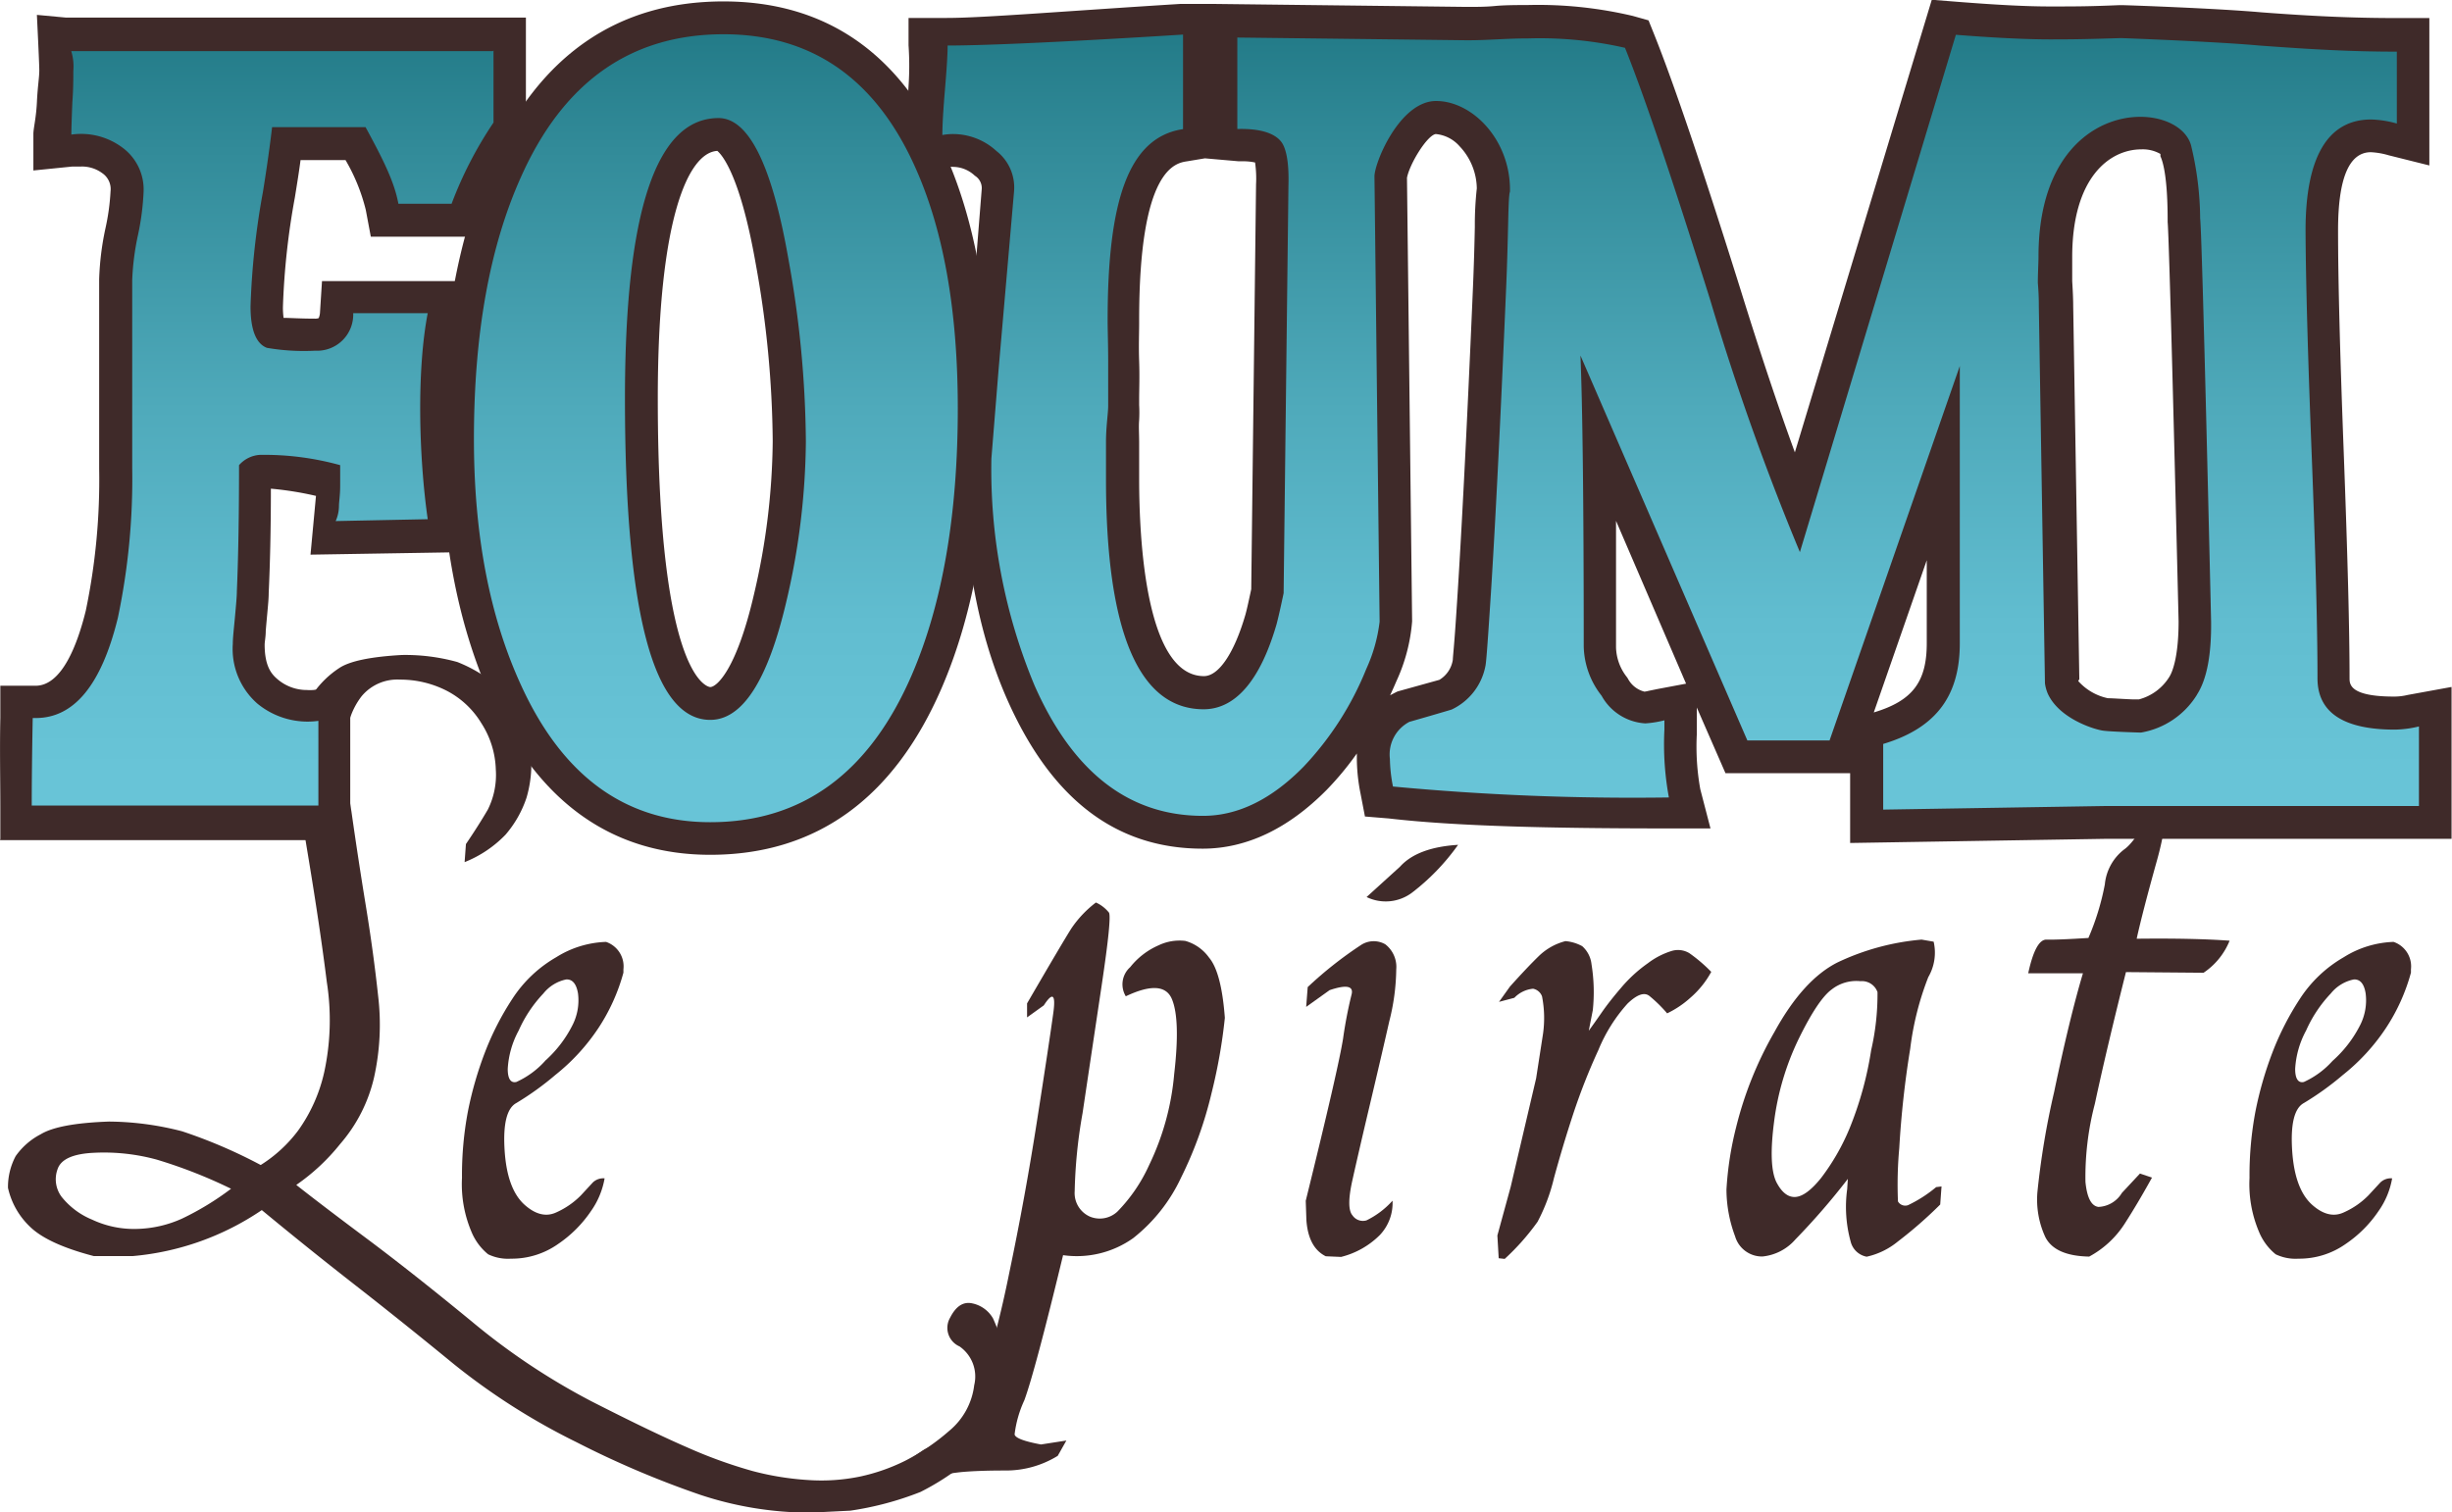 <svg id="5c760c3d-f870-4d52-84ee-8bda0ead214e" data-name="Calque 1" xmlns="http://www.w3.org/2000/svg" xmlns:xlink="http://www.w3.org/1999/xlink" viewBox="0 0 224.03 138.22"><defs><style>.\36 393491c-d665-4c4a-a16e-1611ae48412d{fill:#3f2a29;}.a06e0281-07f9-489e-9ad2-3a649bdd8fb0{fill:url(#3ba66932-cbca-4f91-8810-cb0efc4991a8);}.\34 c2d9548-876d-49b9-a4a9-a01a80113d13{fill:url(#aa37a2c8-7ad2-48db-9c13-2ce03242504f);}.\32 8deeb13-9cef-4037-ab62-a2eaa574625b{fill:url(#b44547cf-0c22-4175-b2d4-c3a507483806);}</style><linearGradient id="3ba66932-cbca-4f91-8810-cb0efc4991a8" x1="626.89" y1="-485.46" x2="626.89" y2="-588.3" gradientUnits="userSpaceOnUse"><stop offset="0" stop-color="#68c4d7"/><stop offset="0.13" stop-color="#61bdd0"/><stop offset="0.32" stop-color="#4faabb"/><stop offset="0.55" stop-color="#328b99"/><stop offset="0.66" stop-color="#227a87"/></linearGradient><linearGradient id="aa37a2c8-7ad2-48db-9c13-2ce03242504f" x1="497.29" y1="-485.46" x2="497.29" y2="-588.3" xlink:href="#3ba66932-cbca-4f91-8810-cb0efc4991a8"/><linearGradient id="b44547cf-0c22-4175-b2d4-c3a507483806" x1="538.75" y1="-485.46" x2="538.75" y2="-588.3" xlink:href="#3ba66932-cbca-4f91-8810-cb0efc4991a8"/></defs><title>foumi_logo</title><path class="6393491c-d665-4c4a-a16e-1611ae48412d" d="M505-488.25a34.52,34.52,0,0,0,.46,6.63q0.61,4.3,1.31,8.58t1.13,8.28a22.26,22.26,0,0,1-.37,7.42,14.11,14.11,0,0,1-3.11,6.11,18.77,18.77,0,0,1-4,3.73q2.32,1.83,6.42,4.89t9.59,7.57a61.29,61.29,0,0,0,10.93,7.3q5.44,2.78,8.83,4.25a43.34,43.34,0,0,0,5.93,2.14,26,26,0,0,0,5.07.82,17.56,17.56,0,0,0,4.7-.31,17.42,17.42,0,0,0,4.18-1.46,19.63,19.63,0,0,0,4-2.72,6.4,6.4,0,0,0,2.29-4.18,3.35,3.35,0,0,0-1.34-3.54,1.85,1.85,0,0,1-.86-2.63q0.79-1.56,2-1.31a2.85,2.85,0,0,1,1.92,1.38,15.43,15.43,0,0,1,1.31,4.8l-0.06,2.38q-2,4.7-4.06,6.26a23,23,0,0,1-3.82,2.42,28.72,28.72,0,0,1-6.41,1.71l-3.6.18a31.85,31.85,0,0,1-10.08-1.62A86.13,86.13,0,0,1,526-424a60.25,60.25,0,0,1-11.18-7.12q-4.73-3.88-9-7.21t-8.55-6.87A24.82,24.82,0,0,1,485.51-441h-3.6q-4.21-1.1-5.83-2.69a7,7,0,0,1-2-3.54,6,6,0,0,1,.7-2.9,6.38,6.38,0,0,1,2.29-2q1.65-1,6.23-1.16a27.13,27.13,0,0,1,6.69.89,46.07,46.07,0,0,1,7.18,3.08,12.72,12.72,0,0,0,3.42-3.15,14.61,14.61,0,0,0,2.38-5.32,22.5,22.5,0,0,0,.24-8.25q-0.61-4.91-1.71-11.54T500.23-486a9.9,9.9,0,0,1,.34-3.42,10.15,10.15,0,0,1,1.4-3,8.63,8.63,0,0,1,2.38-2.32q1.43-.95,5.71-1.19a17.8,17.8,0,0,1,5.07.64,13,13,0,0,1,3.91,2.41A7.61,7.61,0,0,1,521.7-488a10.82,10.82,0,0,1-.24,5.1,10,10,0,0,1-1.92,3.39A10.64,10.64,0,0,1,515.8-477l0.12-1.65q1.16-1.71,2-3.15a7.1,7.1,0,0,0,.73-3.66,8.22,8.22,0,0,0-1.31-4.22,8,8,0,0,0-3.21-3,9.32,9.32,0,0,0-4.24-1,4.24,4.24,0,0,0-3.51,1.53A6.71,6.71,0,0,0,505-488.25Zm-23,37.81q-2.93.12-3.39,1.5a2.68,2.68,0,0,0,.37,2.53,6.94,6.94,0,0,0,2.78,2.08,9,9,0,0,0,4.12.85,10.56,10.56,0,0,0,4.12-.95,25.89,25.89,0,0,0,4.46-2.72,44.9,44.9,0,0,0-6.78-2.66A18.24,18.24,0,0,0,482-450.44Z" transform="translate(-473.35 555.79)"/><path class="6393491c-d665-4c4a-a16e-1611ae48412d" d="M524.09-457.55a26.62,26.62,0,0,1-3.57,2.57q-1.28.7-1.07,4.24t1.77,5q1.56,1.43,3,.73a7.37,7.37,0,0,0,2.2-1.53l1.1-1.19a1.38,1.38,0,0,1,1.07-.37,7.34,7.34,0,0,1-1.25,3,11.21,11.21,0,0,1-3,3,7.33,7.33,0,0,1-4.31,1.34,4.18,4.18,0,0,1-2.08-.4,5.2,5.2,0,0,1-1.53-2.07,11.15,11.15,0,0,1-.86-4.92,31.27,31.27,0,0,1,.55-6.11,33.07,33.07,0,0,1,1.53-5.31,25.75,25.75,0,0,1,2.53-4.95,11.78,11.78,0,0,1,4-3.79,9.1,9.1,0,0,1,4.55-1.4,2.36,2.36,0,0,1,1.59,2.51v0.3a17.54,17.54,0,0,1-2.29,5.07A18.61,18.61,0,0,1,524.09-457.55Zm-0.95-1.28a11,11,0,0,0,2.53-3.3,5,5,0,0,0,.49-2.87q-0.22-1.31-1.07-1.28A3.61,3.61,0,0,0,523-465a12,12,0,0,0-2.26,3.39,8.31,8.31,0,0,0-1,3.51c0,0.91.28,1.31,0.79,1.19A7.9,7.9,0,0,0,523.15-458.83Z" transform="translate(-473.35 555.79)"/><path class="6393491c-d665-4c4a-a16e-1611ae48412d" d="M571.54-446.92a2.35,2.35,0,0,0,1.4,2.32,2.36,2.36,0,0,0,2.5-.46,14.76,14.76,0,0,0,2.9-4.25,23.83,23.83,0,0,0,2.29-8.31q0.58-5-.21-6.87t-4.21-.25a2.1,2.1,0,0,1,.4-2.66,6.76,6.76,0,0,1,2.6-2,4.44,4.44,0,0,1,2.44-.4,4,4,0,0,1,2.17,1.53q1.13,1.34,1.44,5.5a49.14,49.14,0,0,1-1.22,6.9,35.77,35.77,0,0,1-2.78,7.7,15.24,15.24,0,0,1-4.37,5.53,8.9,8.9,0,0,1-6.41,1.56q-2.57,10.63-3.54,13.26a10.31,10.31,0,0,0-.89,3.12q0.09,0.49,2.41.92l2.32-.36-0.79,1.4a9,9,0,0,1-4.76,1.34q-2.57,0-4.12.15a28.37,28.37,0,0,0-3.82.7h-1.34l-0.67-.91a29.41,29.41,0,0,1,2.47-1.83,6.19,6.19,0,0,1,2.11-.67q1.41-.24,2.84-4.49a100.14,100.14,0,0,0,2.87-11.05q1.43-6.81,2.54-13.93t1.47-9.74q0.37-2.63-.86-0.74l-1.53,1.1v-1.28q3.3-5.68,4.06-6.87a10,10,0,0,1,2.23-2.35,3.23,3.23,0,0,1,1.19.92q0.27,0.42-.67,6.69t-1.74,11.64A45.65,45.65,0,0,0,571.54-446.92Z" transform="translate(-473.35 555.79)"/><path class="6393491c-d665-4c4a-a16e-1611ae48412d" d="M592.83-465.58a35.92,35.92,0,0,1,4.83-3.82,2.12,2.12,0,0,1,2.26-.09,2.61,2.61,0,0,1,1,2.29,20,20,0,0,1-.64,4.76q-0.7,3.09-1.74,7.48t-1.62,7q-0.58,2.57,0,3.24a1.15,1.15,0,0,0,1.28.46,7.75,7.75,0,0,0,2.38-1.8,4.24,4.24,0,0,1-1.16,3.14,7.61,7.61,0,0,1-3.54,2l-1.4-.06q-1.59-.79-1.77-3.3l-0.06-1.77q3-12.16,3.42-14.88a39.85,39.85,0,0,1,.76-3.94q0.34-1.22-2-.43l-2.14,1.53Zm8.43-11q1.59-1.77,5.31-2a20.23,20.23,0,0,1-4.21,4.37,4,4,0,0,1-4.15.4Z" transform="translate(-473.35 555.79)"/><path class="6393491c-d665-4c4a-a16e-1611ae48412d" d="M614.33-461.31a10.27,10.27,0,0,0-.09-3.42,1.09,1.09,0,0,0-.82-0.7,2.71,2.71,0,0,0-1.71.83l-1.4.37,1-1.4q1.59-1.77,2.63-2.78a5.41,5.41,0,0,1,2.44-1.37,3.85,3.85,0,0,1,1.53.46,2.57,2.57,0,0,1,.85,1.65,15.85,15.85,0,0,1,.12,4.19l-0.37,1.89q0.49-.67,1.19-1.68t1.8-2.29a12.9,12.9,0,0,1,2.41-2.2,7,7,0,0,1,2.2-1.13,2,2,0,0,1,1.59.21,13.94,13.94,0,0,1,2,1.71,8.44,8.44,0,0,1-1.89,2.35,8.82,8.82,0,0,1-2.14,1.44,12.58,12.58,0,0,0-1.62-1.59q-0.7-.55-2,0.7a14.6,14.6,0,0,0-2.66,4.24,55.78,55.78,0,0,0-2.32,5.9q-0.95,2.9-1.74,5.8a16.81,16.81,0,0,1-1.5,4,21.54,21.54,0,0,1-3,3.39l-0.55-.06-0.12-2.08,1.22-4.46,2.32-9.9Z" transform="translate(-473.35 555.79)"/><path class="6393491c-d665-4c4a-a16e-1611ae48412d" d="M642.18-448.05a63.47,63.47,0,0,1-4.79,5.53,4.59,4.59,0,0,1-3,1.56,2.56,2.56,0,0,1-2.51-1.84,12.31,12.31,0,0,1-.79-4.28,30.16,30.16,0,0,1,.88-5.68,33.53,33.53,0,0,1,3.51-8.73q2.62-4.77,5.77-6.35a22.35,22.35,0,0,1,7.67-2.08l1.1,0.19a4.45,4.45,0,0,1-.49,3.24,26.71,26.71,0,0,0-1.65,6.54,87.5,87.5,0,0,0-1,9.07,36.78,36.78,0,0,0-.12,4.89,0.77,0.77,0,0,0,.92.34,12.1,12.1,0,0,0,2.57-1.65l0.49-.06-0.12,1.65a39.12,39.12,0,0,1-3.88,3.39,6.78,6.78,0,0,1-2.84,1.38,1.86,1.86,0,0,1-1.47-1.41,11.91,11.91,0,0,1-.31-4.76Zm-4.79,1.65q1-.06,2.35-1.74a20.22,20.22,0,0,0,2.57-4.46,31.65,31.65,0,0,0,2-7.21,22.81,22.81,0,0,0,.58-5.31,1.51,1.51,0,0,0-1.56-1,3.66,3.66,0,0,0-2.63.76q-1.25.92-3,4.49a24.38,24.38,0,0,0-2.26,7.61q-0.52,4,.21,5.5C636.13-446.83,636.71-446.36,637.38-446.4Z" transform="translate(-473.35 555.79)"/><path class="6393491c-d665-4c4a-a16e-1611ae48412d" d="M664.75-454.92a26.42,26.42,0,0,0-.86,7.14q0.21,2.17,1.19,2.29a2.63,2.63,0,0,0,2.14-1.28l1.65-1.77,1.1,0.37q-1.28,2.32-2.5,4.22a8.83,8.83,0,0,1-3.24,3q-3.12-.06-4-1.77a8.17,8.17,0,0,1-.73-4.12,73,73,0,0,1,1.53-9.16q1.41-6.75,2.63-10.84h-5q0.67-3.11,1.68-3.08t3.82-.15a23.24,23.24,0,0,0,1.5-4.89,4.58,4.58,0,0,1,1.74-3.18q1.34-.92,3.42-5.38,0.92,1.65-.4,6.38T668.57-470q5.19-.06,8.49.18a6.41,6.41,0,0,1-2.38,2.93l-7.09-.06Q665.82-459.91,664.75-454.92Z" transform="translate(-473.35 555.79)"/><path class="6393491c-d665-4c4a-a16e-1611ae48412d" d="M687.41-457.55a26.56,26.56,0,0,1-3.57,2.57q-1.28.7-1.07,4.24t1.77,5q1.56,1.43,3,.73a7.33,7.33,0,0,0,2.2-1.53l1.1-1.19a1.38,1.38,0,0,1,1.07-.37,7.33,7.33,0,0,1-1.25,3,11.16,11.16,0,0,1-3,3,7.34,7.34,0,0,1-4.31,1.34,4.19,4.19,0,0,1-2.08-.4,5.19,5.19,0,0,1-1.53-2.07,11.16,11.16,0,0,1-.86-4.92,31.35,31.35,0,0,1,.55-6.11,33.12,33.12,0,0,1,1.53-5.31,25.9,25.9,0,0,1,2.53-4.95,11.79,11.79,0,0,1,4-3.79,9.11,9.11,0,0,1,4.55-1.4,2.36,2.36,0,0,1,1.59,2.51v0.3a17.56,17.56,0,0,1-2.29,5.07A18.54,18.54,0,0,1,687.41-457.55Zm-0.95-1.28a11,11,0,0,0,2.54-3.3,5,5,0,0,0,.49-2.87c-0.14-.88-0.5-1.3-1.07-1.28a3.62,3.62,0,0,0-2.11,1.28,12,12,0,0,0-2.26,3.39,8.33,8.33,0,0,0-1,3.51c0,0.91.29,1.31,0.8,1.19A7.87,7.87,0,0,0,686.46-458.83Z" transform="translate(-473.35 555.79)"/><path class="6393491c-d665-4c4a-a16e-1611ae48412d" d="M583.23-478.23c-8,0-13.88-4.61-17.89-13.71-2.79-6.37-4-13.75-4-22V-514l0.42-8.29,1.29-16.26a1.33,1.33,0,0,0-.63-1.18,2.93,2.93,0,0,0-2-.81,2.52,2.52,0,0,0-.45,0l-3.61.73v-3.67a38.78,38.78,0,0,1,0-4.44,27.4,27.4,0,0,0,0-3.73v-2.5h3.49c3.29,0,10.46-.6,21.32-1.28h3.19l23,0.27c0.9,0,1.73,0,2.56-.08s1.88-.09,3-0.09a37.59,37.59,0,0,1,9.63,1l1.42,0.4,0.55,1.37c1.8,4.51,4.45,12.35,7.88,23.31,1.75,5.64,3.4,10.59,4.94,14.8l12.51-41.36,2.41,0.19c3.58,0.28,6.24.42,8.38,0.42,2.3,0,3.55,0,6.37-.12h0.21c0.35,0,8.66.29,12.78,0.66,4.51,0.34,8.17.52,12.31,0.52h3v13.47l-3.72-.93a7,7,0,0,0-1.62-.28c-2,0-3,2.4-3,7.14,0,4.46.17,11.11,0.52,20.35,0.36,9.62.53,16.16,0.53,20.57,0,0.55,0,1.69,4.07,1.69a5.21,5.21,0,0,0,1.25-.15l4-.73v13.88H665.77l-23.38.38v-6.38H631l-2.62-6v2.47a21.92,21.92,0,0,0,.32,5l0.93,3.58H625.8c-10.92,0-19.51-.21-25.55-0.91l-2.19-.18-0.41-2.13a16.64,16.64,0,0,1-.33-3.07c0-.19,0-0.37,0-0.56a27.77,27.77,0,0,1-2.75,3.32C591.06-480.06,587.24-478.23,583.23-478.23Zm61.32-12.45c3.53-1.06,4.84-2.78,4.84-6.32v-7.59Zm18.68-2.87a5,5,0,0,0,2.71,1.57c0.36,0,1.69.09,2.33,0.11l0.5,0a4.67,4.67,0,0,0,2.79-2.07c0.29-.47.84-1.86,0.84-5.06-0.33-13.8-.86-35-1-36.5v-0.18c0-4.57-.59-5.65-0.66-5.83l0-.1,0-.11a3.24,3.24,0,0,0-1.74-.42c-2.9,0-6.3,2.56-6.32,9.78,0,0.27,0,.63,0,1s0,0.84,0,1.27c0.07,1.12.09,1.81,0.09,2.24l0.56,34.13ZM602.37-499a16,16,0,0,1-1.43,5.45q-0.28.66-.58,1.3l0.44-.23,0.22-.11,0.24-.07,3.6-1a2.59,2.59,0,0,0,1.23-1.84c0-.26.12-1.16,0.32-4.27,0.43-6.38.94-16.24,1.5-29.3,0.11-2.49.16-4.48,0.19-6a30.31,30.31,0,0,1,.18-3.5,5.71,5.71,0,0,0-1.58-3.86,3.29,3.29,0,0,0-2.17-1.11c-0.78.11-2.38,2.7-2.63,4ZM621-508.19c0,3.45,0,7.32,0,11.57a4.58,4.58,0,0,0,1,2.72l0.08,0.12a2.36,2.36,0,0,0,1.52,1.2,3.62,3.62,0,0,0,.41-0.08l0.78-.16,2.61-.49Zm-39.18-32.86c-1.07.16-4.39,0.65-4.39,14.49v0.36c0,0.84-.05,2,0,3.42s0,2.64,0,3.49v0.51a12.54,12.54,0,0,1,0,1.39c-0.05.58,0,1.24,0,2V-512c0,5.42.58,18,5.92,18,1.35,0,2.77-2.1,3.79-5.62,0.15-.54.33-1.39,0.53-2.32l0.44-37a10.15,10.15,0,0,0-.09-2,5.14,5.14,0,0,0-1.19-.11h-0.3l-3.09-.27Z" transform="translate(-473.35 555.79)"/><path class="6393491c-d665-4c4a-a16e-1611ae48412d" d="M473.38-479.12v-3c0-2.23-.06-5.32,0-8.06l0-2.94h3.22c2.4,0,3.82-3.74,4.59-6.87a58.49,58.49,0,0,0,1.22-13v-17.27a25.61,25.61,0,0,1,.57-4.64,20.34,20.34,0,0,0,.47-3.41,1.76,1.76,0,0,0-.75-1.65,3.12,3.12,0,0,0-1.95-.61c-0.18,0-.6,0-0.79,0l-3.56.36v-3.34c0-.52.27-1.5,0.33-3.07,0.07-1.32.21-2.11,0.21-2.75s-0.22-5.06-.22-5.06l2.68,0.25h42v10.48l-0.5.75a32.77,32.77,0,0,0-3.51,6.79l-0.72,2h-9.44l-0.46-2.45a17.06,17.06,0,0,0-1.85-4.55h-4.11c-0.13,1-.31,2.12-0.52,3.42a67.15,67.15,0,0,0-1.09,10,7,7,0,0,0,.06,1c0.59,0,1.51.07,2.85,0.07a0.88,0.88,0,0,0,.36-0.05,1.57,1.57,0,0,0,.12-0.57l0.18-2.81H516l-0.69,3.57c-0.85,4.42-.84,11.75,0,17.84l0.48,3.36-14.07.23,0.5-5.37a29.83,29.83,0,0,0-4.12-.66c0,3.76-.08,7-0.2,9.54,0,0.47-.05,1-0.13,1.87,0,0-.12,1.3-0.14,1.6,0,0.51-.1,1-0.1,1.24,0,1.92.59,2.67,1.16,3.15a4.12,4.12,0,0,0,2.69,1,4.7,4.7,0,0,0,.59,0l3.38-.43v14.15h-32Z" transform="translate(-473.35 555.79)"/><path class="6393491c-d665-4c4a-a16e-1611ae48412d" d="M538.24-477.67c-8.94,0-15.67-4.79-20-14.24-3-6.62-4.59-14.62-4.59-23.77,0-10,1.54-18.52,4.58-25.26,4.39-9.77,11.53-14.72,21.22-14.72,9.18,0,15.94,4.57,20.09,13.57,2.86,6.19,4.31,14.13,4.31,23.59,0,10.13-1.5,18.74-4.47,25.6C555-482.79,547.89-477.67,538.24-477.67ZM538.89-542c-2.65.15-5.44,6.15-5.44,22.62,0,26.07,4.74,26.38,4.79,26.38,0.57,0,2.39-1.52,4-8.48a63.07,63.07,0,0,0,1.71-14,93.72,93.72,0,0,0-1.55-16.19C540.92-540.1,539.2-541.73,538.89-542Z" transform="translate(-473.35 555.79)"/><path class="a06e0281-07f9-489e-9ad2-3a649bdd8fb0" d="M692.16-489.11c-4.69,0-7.07-1.56-7.07-4.69q0-6.85-.53-20.46T684-534.73c0-6.76,2.06-10.14,6-10.14a9.46,9.46,0,0,1,2.34.37v-6.57c-4,0-7.57-.19-12.58-0.56-4.09-.37-12.62-0.68-12.62-0.68-2.85.09-4.11,0.12-6.47,0.12s-5.43-.17-8.62-0.42L637.8-505.33a231.38,231.38,0,0,1-8.18-23q-5.16-16.52-7.8-23.09a35,35,0,0,0-8.81-.86c-2.09,0-3.61.17-5.61,0.17l-21-.25V-544c2-.06,3.43.35,4.05,1.22,0.44,0.62.68,1.94,0.62,3.94l-0.44,37.26c-0.25,1.19-.46,2.13-0.64,2.82-1.5,5.19-3.79,7.79-6.67,7.79-5.88,0-8.92-7-8.92-21v-3.38c0-1.5.2-2.63,0.2-3.38s0-2.17,0-3.9-0.05-3-.05-3.9c0-10.89,1.89-16.71,6.89-17.46v-8.64c-11,.69-18.19,1-21.51,1,0,0.88-.09,2.2-0.24,4s-0.24,3.18-.24,4.18a5.2,5.2,0,0,1,1-.09,5.87,5.87,0,0,1,3.94,1.55A4.23,4.23,0,0,1,566-538.3l-1.41,16.24-0.66,8.17a51.31,51.31,0,0,0,3.94,20.74q5.26,11.92,15.39,11.92,4.79,0,9.2-4.5a28.39,28.39,0,0,0,5.72-8.92,14.43,14.43,0,0,0,1.22-4.32l-0.47-40.64c-0.06-1.19,2.28-6.95,5.63-6.95s6.84,3.61,6.75,8.28c-0.19.53-.12,3.65-0.37,9.28q-0.84,19.71-1.5,29.37-0.28,4.32-.37,4.69a5.54,5.54,0,0,1-3.1,4q-1.88.56-3.85,1.12a3.36,3.36,0,0,0-1.78,3.38,14,14,0,0,0,.28,2.53,234.68,234.68,0,0,0,25.21,1,26.82,26.82,0,0,1-.41-6.2v-0.85a9.37,9.37,0,0,1-1.74.28,4.89,4.89,0,0,1-4-2.53,7.52,7.52,0,0,1-1.63-4.51c0-13.2-.11-22-0.3-26.58L633-488.12h7.51l11.9-34.22V-497c0,4.63-2,7.7-7,9.2v6l20.38-.33h3.57s0,0,0,0h25v-7.27A9.94,9.94,0,0,1,692.16-489.11Zm-18.08-3.19a7.48,7.48,0,0,1-5.12,3.46s-2.6-.07-3.42-0.17-4-1.08-5.07-3.34a3.59,3.59,0,0,1-.28-1l-0.56-34.44c0-.37,0-1.09-0.09-2.15,0-.88.06-1.83,0.06-2.4,0-14.72,12.65-14.55,13.93-10.2a29.11,29.11,0,0,1,.84,6.72c0.19,1.44,1,36.84,1,36.84C675.4-496,675-493.74,674.08-492.31Z" transform="translate(-473.35 555.79)"/><path class="4c2d9548-876d-49b9-a4a9-a01a80113d13" d="M518.38-551.12H479.86a4.79,4.79,0,0,1,.19,1.81c0,0.75,0,1.63-.09,2.88-0.06,1.5-.09,2.44-0.09,2.94a6.31,6.31,0,0,1,4.6,1.14,4.75,4.75,0,0,1,2,4.07,23.43,23.43,0,0,1-.52,4,23.42,23.42,0,0,0-.52,4.07V-513a61.77,61.77,0,0,1-1.31,13.67c-1.5,6.13-4,9.16-7.5,9.16h-0.28c-0.06,3-.09,6-0.09,8h26.19v-7.74a7.22,7.22,0,0,1-5.59-1.59,6.65,6.65,0,0,1-2.23-5.44c0-.56.1-1.39,0.2-2.49s0.17-1.86.17-2.3c0.12-2.75.2-6.6,0.2-11.55a2.76,2.76,0,0,1,1.9-.94,26,26,0,0,1,7.34.94v1.88c0,0.88-.11,1.47-0.11,1.85a3.47,3.47,0,0,1-.3,1.38l8.41-.17c-0.83-5.83-1-13.67,0-18.83h-6.81a3.3,3.3,0,0,1-3.47,3.43,20,20,0,0,1-4.41-.26c-1-.38-1.5-1.66-1.5-3.79a70,70,0,0,1,1.13-10.44c0.56-3.44.84-5.94,0.84-5.94h8.54c1.63,3,2.63,5,3,7h4.86a35.82,35.82,0,0,1,3.83-7.42v-6.58Z" transform="translate(-473.35 555.79)"/><path class="28deeb13-9cef-4037-ab62-a2eaa574625b" d="M556.82-540.83q-5.45-11.83-17.36-11.83-12.67,0-18.49,13-4.32,9.57-4.32,24,0,13.14,4.32,22.52,5.72,12.49,17.27,12.49,12.58,0,18.4-13.42,4.22-9.76,4.22-24.4Q560.86-532.1,556.82-540.83Zm-11.64,40.08Q542.65-490,538.24-490q-7.79,0-7.79-29.38Q530.45-545,539-545q4.13,0,6.38,12.86a96.29,96.29,0,0,1,1.6,16.71A65.82,65.82,0,0,1,545.18-500.75Z" transform="translate(-473.35 555.79)"/></svg>